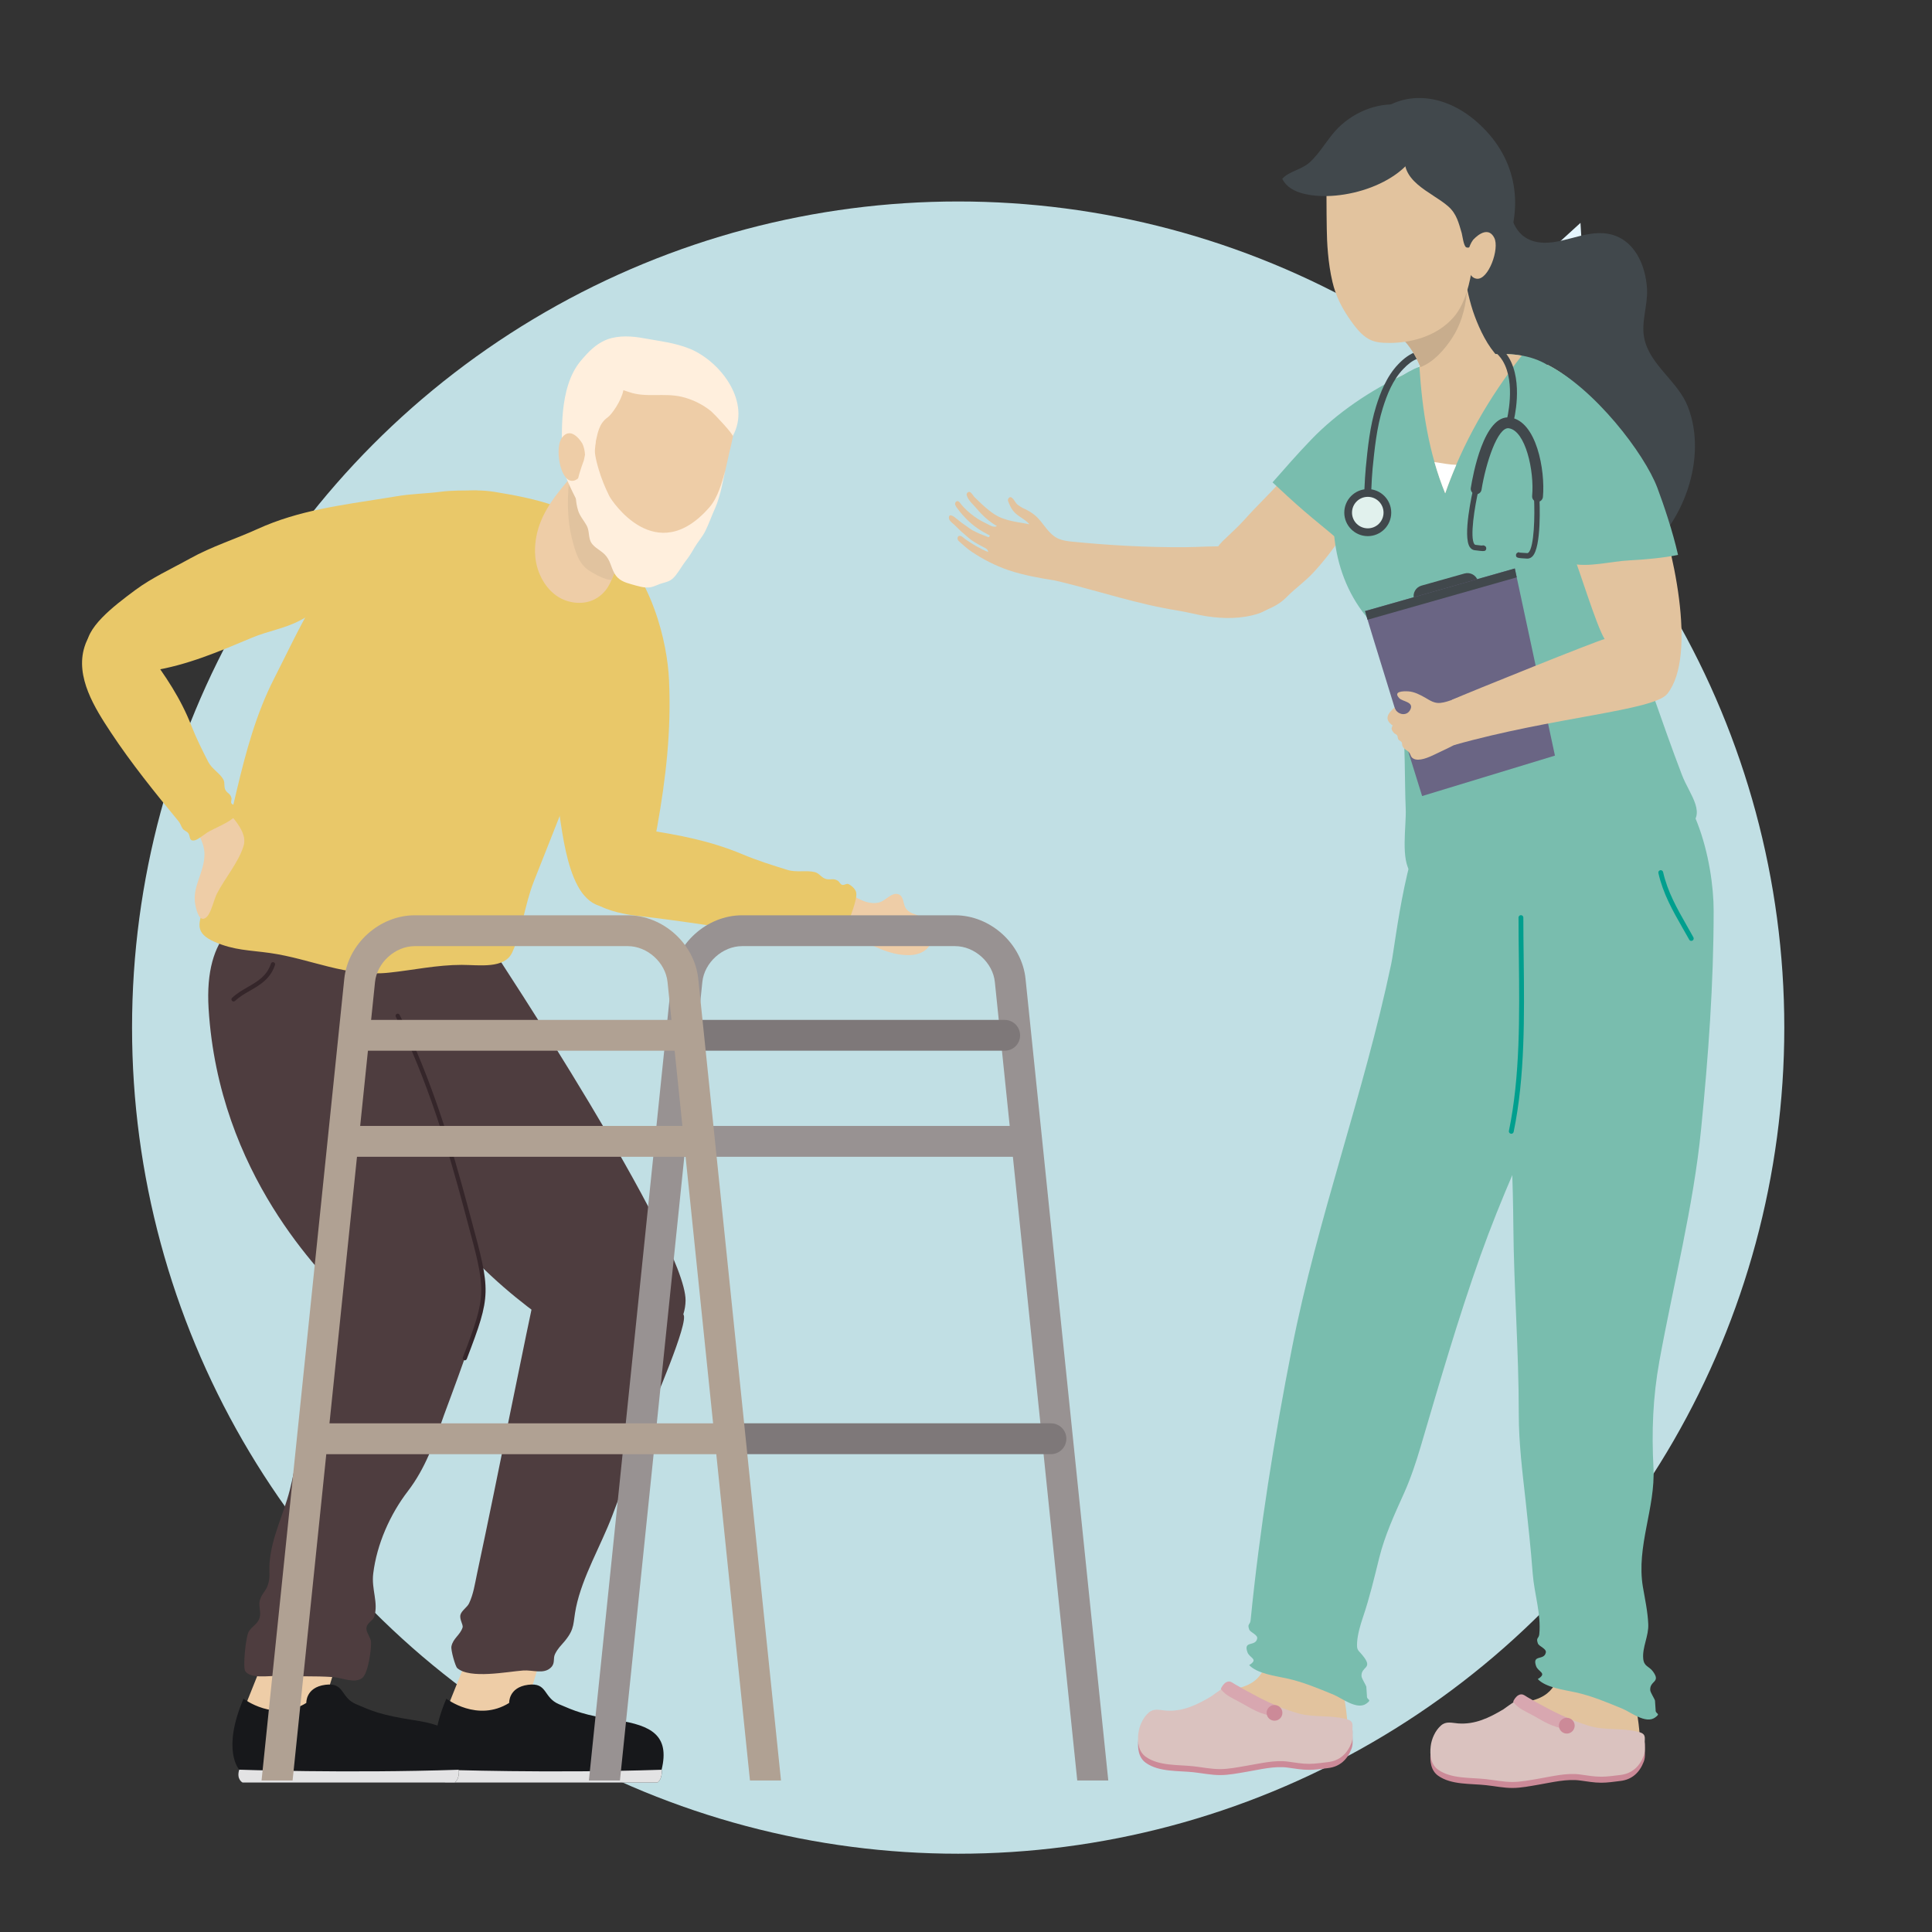 <?xml version="1.0" encoding="UTF-8"?><svg id="Layer_2" xmlns="http://www.w3.org/2000/svg" viewBox="0 0 600 600"><rect x="0" y="0" width="600" height="600" fill="#333333" stroke="none"/><defs><style>.cls-1{fill:#989292;}.cls-2{fill:#17181b;}.cls-3{fill:#cc8a98;}.cls-4{fill:#dac2bf;}.cls-5{fill:#e1c39f;}.cls-6{fill:#6a6584;}.cls-7{fill:#41484c;}.cls-8{fill:#4e3d3f;}.cls-9{fill:#e9c869;}.cls-10{fill:#b0a193;}.cls-11{fill:#ffefdd;}.cls-12{fill:#fff;}.cls-13{fill:#d8a7b0;}.cls-14{fill:#e4f5fd;}.cls-15{fill:#e2c39e;}.cls-16{fill:#009f8e;}.cls-17{fill:#e3e3e4;}.cls-18{fill:#c1dfe4;}.cls-19{fill:#7e7879;}.cls-20{fill:#c8ad8d;}.cls-21{fill:#35262a;}.cls-22{fill:#79bdae;}.cls-23{fill:#eecda7;}.cls-24{fill:#e1f1ed;}</style></defs><circle class="cls-18" cx="297.57" cy="319.13" r="256.56"/><rect class="cls-12" x="432.96" y="316.08" width="50.39" height="19.02"/><path class="cls-14" d="M410.79,146.46l-9.13.46c30.35-25.53,60.39-51.25,89.17-77.7l.47,7.75c-28.59,22.1-54.43,45.87-80.51,69.49Z"/><path class="cls-14" d="M457.84,117.05c-10.77,9.44-21.34,19-31.77,28.64l-8.65.43c24.05-21.8,47.98-43.66,74.19-64.16l.32,5.27c-13.03,8.74-22.89,19.99-34.09,29.82Z"/><path class="cls-14" d="M474.78,143.23l-18.97.95c12.38-11.09,24.84-22.13,37.6-32.99l.94,15.24c-6.17,5.79-12.79,11.34-19.57,16.79Z"/><path class="cls-14" d="M449.12,144.52l-16.48.83c10.37-9.53,20.88-18.99,31.59-28.34,9.43-8.22,17.57-17.51,27.98-25.15l.87,14.12c-14.98,12.65-29.51,25.56-43.96,38.53Z"/><path class="cls-7" d="M465.83,53.9c3.09,6.82,1.6,18.76,10.74,21.09,7.4,1.91,15.16-3.74,22.77-2.39,8.19,1.42,11.76,9.72,12.16,17.16.28,5.17-1.98,10.44-.8,15.59,1.87,8.19,10.51,13.16,13.53,21.06,6.09,15.84-1.37,36.26-14.4,46.26-12.56,9.66-31.38,5.82-42.77-3.57-8.19-6.76-12.73-19.57-14.17-29.95-.94-6.85-.61-14.49-.28-21.42.64-13.33-.32-26.44-.24-39.75l13.47-24.09Z"/><path class="cls-7" d="M426.08,36.53c9.69-9.26,22.72-7.22,32.34,1.13,12.25,10.59,15.14,25.39,8.99,40.12-1.68,4.06-3.59,8.19-5.73,12.1-1.23,2.24-2.82,4.48-4.98,5.88-2.92,1.9-13.06,5.13-15.46,1.97l-15.16-61.19Z"/><path class="cls-3" d="M353.53,540.22c.27-2.34,1.42-4.89,3.19-6.46,1.61-1.42,3.32-.81,5.28-.66,5.32.41,9.71-1.76,14.09-4.36.53-.31,2.69-2.04,3.68-2.45.28.14.57.41.93.17,2.43-1.66,6.08,1.62,8.24,2.62,2.25,1.06,4.62,1.81,6.88,2.85.45.2.85.11,1.17-.1,1.94.8,3.93,1.48,5.95,2.08,4.78,1.42,10.04.57,14.89,1.77,1.61.39,2.29.82,2.21,2.39-.12,1.74.32,3.36-.32,5.04-1.28,3.35-3.64,5.58-7.32,5.99-1.96.23-3.89.54-5.88.54-2.27,0-4.27-.38-6.51-.68-4.2-.6-8.78.61-12.93,1.3-2.67.44-5.44,1.01-8.15,1.01s-5.5-.57-8.23-.88c-4.76-.52-10.76-.02-14.85-2.92-2.3-1.64-2.63-4.6-2.33-7.26Z"/><path class="cls-15" d="M416.26,518.64c.48,2.85.32,5.58,1.09,8.41.66,2.4,1.48,9.78,1.05,12.29-1.85,10.8-23.79-3.92-28.45-6.78-1.81-1.1-4.7-2.68-5.78-4.58-1.42-2.48-1.79-3.24.4-3.73,8.79-2.03,8.76-8.74,9.51-12.93l22.18,7.33Z"/><path class="cls-4" d="M353.53,538.34c.27-2.35,1.42-4.89,3.19-6.45,1.61-1.42,3.32-.82,5.28-.66,5.32.4,9.71-1.77,14.09-4.37.53-.31,2.69-2.05,3.68-2.46.28.13.57.41.93.18,2.43-1.66,6.08,1.62,8.24,2.63,2.25,1.04,4.62,1.81,6.88,2.84.45.22.85.12,1.17-.1,1.94.79,3.93,1.49,5.95,2.09,4.78,1.4,10.04.56,14.89,1.76,1.61.4,2.29.82,2.21,2.38-.12,1.75.32,3.38-.32,5.06-1.28,3.33-3.64,5.58-7.32,6-1.96.22-3.89.54-5.88.54-2.27,0-4.27-.39-6.51-.69-4.2-.58-8.78.62-12.93,1.29-2.67.45-5.44,1.02-8.15,1.04-2.76,0-5.5-.57-8.23-.88-4.76-.53-10.76-.04-14.85-2.94-2.3-1.62-2.63-4.58-2.33-7.26Z"/><path class="cls-13" d="M395.49,532.84l-.14-.04c-3.6-.14-6.87-2.27-9.94-3.98-2.41-1.35-4.65-2.14-6.26-4.24.14-.71.99-1.78,1.59-2.11,1.17-.64,1.79-.02,2.82.61,1.79,1.06,3.63,2.07,5.47,3.04.77.43,1.55.83,2.32,1.23,1.75.91,3.53,1.72,5.33,2.47-.44.99-.83,2-1.21,3.01Z"/><path class="cls-3" d="M393.36,531.94c0,1.35,1.09,2.44,2.45,2.44s2.45-1.09,2.45-2.44-1.1-2.43-2.45-2.43-2.45,1.08-2.45,2.43Z"/><path class="cls-3" d="M444.31,544.22c.27-2.35,1.42-4.9,3.19-6.46,1.6-1.43,3.32-.82,5.28-.67,5.31.41,9.71-1.75,14.09-4.36.53-.32,2.69-2.05,3.67-2.46.29.14.58.41.94.16,2.43-1.64,6.06,1.64,8.24,2.64,2.25,1.04,4.62,1.81,6.87,2.85.44.2.85.11,1.18-.09,1.94.79,3.92,1.49,5.95,2.07,4.78,1.41,10.02.57,14.88,1.75,1.62.41,2.3.84,2.21,2.41-.12,1.75.32,3.37-.32,5.03-1.28,3.35-3.63,5.6-7.31,6.01-1.95.23-3.9.54-5.88.54-2.27,0-4.27-.39-6.51-.68-4.21-.59-8.79.58-12.93,1.28-2.67.45-5.44,1.02-8.15,1.03-2.76,0-5.5-.58-8.23-.87-4.76-.53-10.77-.04-14.85-2.93-2.3-1.63-2.63-4.6-2.32-7.26Z"/><path class="cls-15" d="M507.02,522.62c.49,2.87.34,5.58,1.12,8.42.66,2.38,1.48,9.78,1.05,12.29-1.86,10.79-23.79-3.94-28.47-6.79-1.81-1.11-4.7-2.67-5.77-4.58-1.42-2.48-1.79-3.23.4-3.74,8.79-2.02,8.75-8.74,9.5-12.93l22.18,7.33Z"/><path class="cls-4" d="M444.31,542.34c.27-2.36,1.42-4.9,3.19-6.46,1.6-1.42,3.32-.82,5.28-.66,5.31.41,9.71-1.76,14.09-4.36.53-.32,2.69-2.04,3.67-2.45.29.13.58.41.94.15,2.43-1.65,6.06,1.63,8.24,2.64,2.25,1.04,4.62,1.81,6.87,2.85.44.19.85.1,1.18-.1,1.94.78,3.92,1.48,5.95,2.09,4.78,1.4,10.02.55,14.88,1.75,1.62.41,2.3.82,2.21,2.4-.12,1.75.32,3.35-.32,5.05-1.28,3.33-3.63,5.57-7.31,6-1.95.22-3.9.53-5.88.53-2.27,0-4.27-.37-6.51-.68-4.21-.6-8.79.59-12.93,1.29-2.67.45-5.44,1.01-8.15,1.03-2.76,0-5.5-.58-8.23-.88-4.76-.54-10.77-.04-14.85-2.93-2.3-1.62-2.63-4.58-2.32-7.25Z"/><path class="cls-13" d="M486.27,536.82l-.14-.03c-3.6-.14-6.87-2.27-9.94-3.99-2.41-1.34-4.65-2.14-6.26-4.25.14-.7.99-1.75,1.6-2.08,1.17-.65,1.79-.03,2.83.6,1.79,1.06,3.62,2.06,5.47,3.06.78.4,1.56.8,2.32,1.21,1.75.9,3.53,1.71,5.33,2.46-.44.99-.83,2.01-1.2,3.02Z"/><path class="cls-3" d="M484.13,535.92c0,1.36,1.1,2.46,2.45,2.46s2.45-1.1,2.45-2.46-1.09-2.44-2.45-2.44-2.45,1.1-2.45,2.44Z"/><path class="cls-22" d="M508.61,235.71c17.78,4.37,23.58,32.51,23.58,47.09,0,22.86-1.66,45.34-3.9,67.89-2.4,24.15-8.61,48.1-12.94,71.95-2.06,11.37-2.44,21.99-1.85,33.22.64,12.43-5.39,24.38-3.29,36.94.66,3.87,1.5,7.65,1.67,11.56.19,3.71-1.91,7.2-1.56,10.79.26,2.47,1.79,2.24,3.04,3.97,2.5,3.44-1.03,2.76-.87,5.74.04.75,1.3,2.62,1.48,3.26l.2,2.92c-.13,1.39,1.84.92-.2,2.37-2.89,2.05-7.59-1.72-10.02-2.72-4.83-1.99-9.53-3.99-14.64-5.12-3.71-.81-9.24-1.48-11.74-4.12,3.09-1.91.12-2.16-.53-4.04-1.29-3.74,2.49-1.59,3.03-4.2.26-1.23-2.14-1.89-2.47-2.84-.66-1.86.28-1.4.44-2.85.62-6.26-1.56-12.53-2.04-18.81-.57-7.56-1.39-15.11-2.21-22.67-1-8.94-2.12-17.9-2.12-26.89,0-19.84-1.53-38.97-1.69-58.7-.11-13.11-.63-26.42-1.68-39.46-2.45-30.33-17.68-80.85,20.03-101.31,8.04-4.38,14.73-5.31,20.26-3.96Z"/><path class="cls-22" d="M446.79,246.97c7.88-9.92,32.41-4.11,41.14,2.62,11.75,9.07,13.88,28.2,11.9,40.78-2.52,16.07-11.22,32.44-18.03,47.4-7.95,17.42-15.66,34.31-22.02,52.15-6.98,19.6-12.77,39.63-18.61,59.44-1.45,4.89-3.03,9.65-5.12,14.33-2.98,6.61-6.01,13.2-7.73,20.15-1.52,6.15-2.99,12.37-5.05,18.43-.79,2.34-1.63,5.23-1.8,7.65-.2,3.02.35,2.28,2.23,4.87,2.5,3.46-1.02,2.75-.87,5.76.04.73,1.31,2.63,1.49,3.25l.2,2.91c-.13,1.4,1.83.92-.21,2.38-2.89,2.04-7.58-1.72-10.01-2.73-4.83-1.99-9.53-3.98-14.64-5.11-3.7-.8-9.22-1.5-11.72-4.14,3.08-1.9.1-2.14-.55-4.03-1.3-3.73,2.5-1.58,3.04-4.2.25-1.21-2.15-1.89-2.48-2.83-.66-1.85.29-1.39.44-2.87,2.78-28.04,7.31-56.45,12.83-84.46,7.93-40.33,22.35-79.05,30.83-119.34,1.41-6.69,4.62-39.7,14.74-52.42Z"/><path class="cls-15" d="M383.23,189.98c-1.56-.45-2.99-1.23-4.23-2.36-5.47-5.09-4.11-14.87.71-19.57,2.34-2.27,4.72-4.36,6.91-6.81,3.58-4.02,7.52-7.72,11.08-11.7,3.62-3.99,7.06-8.16,10.8-12.04,7.66-7.94,17.06-16.39,28.08-21.4,0,0-5.91,29.39-17.31,46.75-.78,1.19-1.57,2.37-2.38,3.53-2.79,4.02-5.75,7.92-9.07,11.5-2.56,2.76-5.66,4.9-8.26,7.56-3.65,3.8-10.73,6.19-16.33,4.55Z"/><path class="cls-22" d="M415.87,167.83l-.1-.08c-3.52-3.11-7.23-5.98-10.77-9.05-2.91-2.5-7.01-6.26-9.8-8.9,3.74-4.22,7.56-8.68,12.15-13.42,7.66-7.94,18.22-15.27,29.24-20.28,0,0-5.91,29.39-17.31,46.75-1.16,1.78-2.29,3.43-3.4,4.98Z"/><path class="cls-22" d="M504.23,190.55c6.4,16.68,11.85,33.77,18.15,50.2,2.31,6.04,8.3,12.51,1.27,16.28-6.24,3.35-16.07,1.42-22.8,1.38-15.29-.12-29.59,7.68-44.02,12.19-5.19,1.62-14.29,5.64-18.6.53-3.34-3.98-1.45-14.71-1.67-19.87-.77-17.91,1.36-44.13-11.37-58.73-12-13.78-13.7-33.79-7.78-50.6,3.03-8.63,8.09-16.64,14.9-22.77,8.62-7.77,19.61-8.29,30.82-9.11,16.54-1.21,25.67,6.15,28.48,22.26,3.01,17.32,2.87,34.13,9.65,50.78,1.02,2.47,2,4.95,2.96,7.45Z"/><path class="cls-7" d="M424.11,160.67c.51,0,.97-.38,1.06-.9.48-2.72.61-5.67.74-8.5.08-1.8.17-3.65.34-5.41v-.14c.64-6.35,1.29-12.91,3.18-18.96,1.28-4.07,3.03-8.7,6.36-12.16,3.02-3.14,5.21-4.01,10.2-4.01.59,0,1.07-.48,1.07-1.06s-.48-1.08-1.07-1.08c-4.93,0-7.94.71-11.75,4.66-3.66,3.81-5.59,8.95-6.86,13.01-1.95,6.24-2.62,12.93-3.25,19.4v.14c-.18,1.81-.27,3.69-.36,5.52-.12,2.77-.26,5.64-.71,8.24-.11.58.28,1.13.87,1.23l.19.02Z"/><path class="cls-7" d="M417.48,159.2c0,4.02,3.27,7.3,7.3,7.3s7.28-3.28,7.28-7.3-3.26-7.31-7.28-7.31-7.3,3.27-7.3,7.31Z"/><path class="cls-24" d="M419.88,159.2c0,2.69,2.19,4.88,4.9,4.88s4.89-2.19,4.89-4.88-2.19-4.9-4.89-4.9-4.9,2.18-4.9,4.9Z"/><path class="cls-15" d="M440.81,113.87c6.85-2.82,14.54-3.25,22.34-3.82,3.48-.25,6.61-.11,9.44.39-10.15,12.99-18.39,27.17-23.76,42.76-5.12-12.48-7.16-25.92-8.02-39.34Z"/><path class="cls-7" d="M474.6,173.46c.38-.04.85-.21,1.29-.65,2.89-2.88,2.26-16.83,2.18-18.42-.02-.47-.42-.82-.87-.8-.48.03-.83.42-.8.89.29,5.69.07,15.37-1.71,17.14l-.32.16c-2.02-.1-2.4-.18-2.46-.18l-.04.21-.03-.32c-.92.08-1.04.65-1.04.9.01.89.47.92,3.48,1.09l.33-.02Z"/><path class="cls-7" d="M460.85,171.12c.48-.06.63-.25.71-.69.04-.25.05-.83-.87-1.07l-.57.07c-.34-.03-.94-.11-1.97-.23l-.28-.21c-1.44-2.07.08-11.64,1.38-17.18.11-.45-.17-.9-.62-1.02-.45-.1-.91.19-1.02.63-.35,1.54-3.45,15.17-1.13,18.51.47.68,1.06.89,1.47.94,1.52.19,2.39.31,2.9.25Z"/><path class="cls-7" d="M469.08,131.86c.44-.04.81-.34.92-.79.13-.49,3.2-12.36-1.46-20.09-1.88-3.1-4.71-5.11-8.45-5.97-.58-.13-1.15.24-1.29.82-.12.58.22,1.15.8,1.29,3.15.72,5.54,2.38,7.09,4.96,4.19,6.95,1.26,18.32,1.23,18.43-.15.58.19,1.16.76,1.31l.39.03Z"/><path class="cls-7" d="M477.67,155.85c.78-.08,1.41-.7,1.5-1.5.76-8.29-1.99-23.62-10.2-24.69-8.14-1.08-11.59,18.04-12.2,21.88-.14.92.48,1.78,1.41,1.94.91.14,1.78-.48,1.92-1.39,1.33-8.29,5.01-19.52,8.44-19.09,5.2.69,7.99,13.22,7.28,21.02-.09.93.59,1.75,1.51,1.83h.35Z"/><path class="cls-12" d="M449.25,144.08c1.01.16,2.03.25,3.03.27-1.25,2.91-2.43,5.84-3.46,8.86-1.3-3.18-2.4-6.42-3.34-9.71,1.29.22,2.59.4,3.77.58Z"/><path class="cls-7" d="M458.99,180.43c.5,1.8-.54,3.64-2.34,4.15l-13.37,3.76c-1.8.49-3.65-.55-4.15-2.33-.5-1.78.54-3.64,2.33-4.14l13.37-3.77c1.79-.49,3.64.54,4.16,2.33Z"/><path class="cls-6" d="M423.94,189.77c-.28-.27,17.71,57.45,17.71,57.45l41.25-12.56-12.46-58.12-46.5,13.23Z"/><path class="cls-7" d="M471.03,179.29l-.59-2.74-46.5,13.23s.26.97.76,2.69l46.33-13.17Z"/><path class="cls-15" d="M455.63,215.85c-2.83.48-5.46,2.16-8.35,2.45-1.78.17-3.09-.7-4.62-1.6-1.62-.93-3.47-1.89-5.31-1.99-1.41-.08-4.87-.09-2.79,2.12,1.01,1.08,4.6,1.11,3.45,3.51-1.17,2.43-4.34,1.49-4.92-.63-2.05,1.86-3.4,3.6-.58,5.61-.63,1.02-.24,1.48.33,2.24.27.35.74.41,1.05.8.23.33.14.9.38,1.27.25.38.8.5,1.03.88.22.37.07.85.28,1.25.49.99,1.51,1.28,2.01,1.9.59.71.43,1.46,1.38,1.95,1.74.94,4.75-.44,6.27-1.15,2.79-1.29,5.52-2.63,8.26-4.03,2.07-1.04,4.43-2.57,6.65-3.17l-4.51-11.39Z"/><path class="cls-15" d="M513.36,153.02c-4.04-10.73-18.25-32.44-32.8-39.75l8.53,26.64c.27,10.57-5.11,22.6-.55,32.39,1.63,3.5,7.15,21.92,9.79,26.17-1.5.16-42.28,16.59-47.37,18.85-.77,4.59-1.19,9.61.53,14.09,30.92-8.75,62.17-10.69,66.32-15.95,9.45-11.96,1.72-45.93-4.48-62.44Z"/><path class="cls-22" d="M506.04,174.03c-5.65.25-12.8,2.31-18.33.93-.13-.32-1.32-3.61-1.42-3.83-4.57-9.8-1.29-20.34-1.57-30.91l-4.14-26.95c14.55,7.32,30.12,27.55,34.15,38.28,1.94,5.17,4.73,13.41,6.4,20.78-4.27.91-10.71,1.48-15.07,1.7Z"/><path class="cls-15" d="M399.79,180.77c-.23-2.83-2.63-5.59-5.21-7.28-7.93-5.18-17.76-3.61-26.61-3.55-11.7.07-23.42-.57-35.06-1.73-1.48-.14-2.76-.36-3.85-.77-2.53-.93-3.95-3.2-5.73-5.4-1.78-2.22-3.33-3.2-5.83-4.33-.47-.27-.9-.56-1.35-.88-.76-.51-1.09-1.58-1.79-2.14-.64-.8-1.61.16-1.26,1.01.41,1,.84,2.09,1.52,2.91,1.41,1.83,3.63,2.47,5.08,4.22-3.74-.79-7.51-.94-10.87-3.12-2.34-1.51-4.32-3.49-6.31-5.44-.31-.39-.63-.96-1.01-1.24-.61-.76-1.72.23-1.18,1.05.44,1.39,2.03,2.73,2.9,3.78,1.8,2.16,3.94,4.15,6.34,5.49-.79.7-2.38-.34-3.23-.76-1.27-.62-2.52-1.27-3.65-2.11-1.66-1.2-3.27-2.61-4.45-4.19-.26-.32-.52-.73-.99-.65-.53.1-.82.81-.51,1.31.12.39.47.77.69,1.09,1.78,2.38,3.79,4.4,6.16,6.05,1.23.85,2.52,1.53,3.83,2.22-.34.84-.55.45-1.31.18-1.18-.44-2.37-.89-3.48-1.51-1.06-.41-2.15-1.4-3.11-2.01-.89-.59-1.73-1.3-2.57-1.97-.4-.33-2.33-1.93-2.26-.1.03.9,1.51,1.86,2.01,2.38.59.59,1.17,1.19,1.78,1.74.72.62,1.45,1.24,2.15,1.87.87.78,1.92,1.44,2.93,2.01.68.37,1.35.73,2.02,1.1.77.42,1.1.48,1.32,1.43-2.49-.96-4.76-2.38-6.99-3.88-.44-.31-1.19-1.09-1.74-1.14-.95-.09-.98,1.09-.46,1.59,1.27,1.14,2.59,2.37,4,3.32,3.55,2.38,7.43,4.37,11.44,5.74,4.58,1.56,9.69,2.46,14.43,3.22.35.06.91.19,1.56.35,12.32,3,24.23,7.03,36.73,9.01,2.95.47,5.84,1.28,8.78,1.74,5.28.82,11.01.87,16.19-.84,3.42-1.13,9.32-5.25,8.94-9.76Z"/><path class="cls-15" d="M454.52,84.63c1,4.51,1.81,9.13,3.48,13.58,1.56,4.21,4.02,9.38,7.37,12.76,2.67,2.67-1.77,1.32-3.87,4.74-1.98,3.24-4.72,8.06-8.23,9.84-6.91,3.49-9.04-2.18-10.77-7.68-1.83-5.82-4.34-11.16-9.4-14.75l21.43-18.49Z"/><path class="cls-20" d="M450.86,105.14c-2.37,3.57-5.69,7.35-9.74,8.87-1.73-4.27-4.12-8.09-8.03-10.88l21.43-18.49c.51,2.27.7,4.51.97,6.75-.53,4.87-1.91,9.68-4.63,13.76Z"/><path class="cls-15" d="M418.85,51.94c2.28-.58,4.94-2.91,7.21-2.79,2.63.09,2.55,0,4.95-.8.77-.24,3.21,1.96,3.9,1.96s1.94.3,2.73.5c2.4.79,2.67-.43,5.29-.55,2.26-.14,5.77.95,8.05,1.5,3.89.83,6.35,4.35,6.97,8,.03,5.46.05,7.95.05,11.09-.03,7.02-.69,20.74-6.42,27.49-5.58,6.57-14.3,8.14-19.9,8.16-5.59.04-8.11-.82-12.93-7.99-2.21-3.29-3.95-6.74-4.94-10.94-1.41-5.95-1.72-12.36-1.77-16.46-.06-3.13-.07-5.63-.09-11.09.59-3.66,3-7.2,6.9-8.07Z"/><path class="cls-7" d="M458.86,73.85c-.68,1.11-2.02,3.58-3.49,2.96-.83-.33-1.21-3.69-1.42-4.42-.94-3.14-1.55-5.95-4.15-8.26-5.11-4.54-16.05-7.97-13.07-17.45,2.77-8.78,17.33-5.86,21.64-.2,4.75,6.2,2.66,16.48,1.04,23.37l-.55,3.99Z"/><path class="cls-7" d="M441.18,44.17c-3.94,13.02-24.74,18.96-36.42,15.96-2.72-.69-5.24-2-6.54-4.59,1.86-2.24,6.07-2.89,8.44-5.05,3.43-3.08,5.69-7.56,8.89-10.75,5.41-5.42,13.5-8.41,20.79-6.94,8.48,1.73,12.43,8.81,11.17,17.48l-6.32-6.11Z"/><path class="cls-15" d="M457.48,74.5s4.33-5.01,6.57-.65c1.73,3.33-1.78,13.18-5.45,12.71-3.68-.46-3.84-8.42-1.13-12.06Z"/><path class="cls-16" d="M469.34,352.11c.35,0,.66-.25.74-.6,3.54-17.12,3.33-35.92,3.11-54.13-.05-4.22-.1-8.36-.1-12.43,0-.41-.34-.74-.75-.74s-.75.33-.75.74c0,4.06.04,8.23.1,12.44.21,18.12.42,36.85-3.08,53.8-.1.4.17.8.57.89h.15Z"/><path class="cls-16" d="M525.25,292.21l.36-.1c.37-.19.49-.66.29-1.02-.65-1.18-1.3-2.33-1.96-3.48-3.11-5.46-6.05-10.61-7.45-16.79-.1-.41-.49-.66-.9-.56-.4.08-.66.49-.56.89,1.45,6.4,4.43,11.65,7.6,17.2.66,1.14,1.31,2.29,1.97,3.46.12.26.38.39.65.39Z"/><path class="cls-23" d="M169.91,508.61l-5.32,17.39s-7.88,12.86-19.51,8.22c-5.16-2.07-5.33-5.91-5.33-5.91l9.12-22.77,21.04,3.07Z"/><path class="cls-2" d="M191.67,534.24c-10.47-1.62-13.13-2.87-18.09-4.99-4.95-2.09-3.46-6.83-9.59-6.02-6.12.81-5.86,5.63-5.86,5.63-9.86,6.12-19.51-1.32-19.51-1.32-6.88,16.12-1.35,22.04-1.35,22.04-.94,3,1.04,3.99,1.04,3.99h65.9c1.69-1.33,1.26-3.97,1.26-3.97,2.62-10.73-3.33-13.75-13.79-15.37Z"/><path class="cls-17" d="M205.46,549.61c-34.93,1.16-68.19-.02-68.19-.02-.94,3,1.04,3.99,1.04,3.99h65.9c1.69-1.33,1.26-3.97,1.26-3.97Z"/><path class="cls-8" d="M152.93,294.69s60.08,90.91,59.98,109.17c-.07,11.25-14.82,27.49-41.65,7.44-8.6-6.43-45.99-31.04-58.38-81.4-11.11-45.17,40.05-35.21,40.05-35.21Z"/><path class="cls-8" d="M212.21,408.2c1.99,2.08-9.64,28.55-10.61,31.27-3.71,10.5-7.54,20.98-11.52,31.4-3.49,9.16-9.23,18.82-11.2,28.41-.99,4.86-.25,6.4-3.41,10.28-1.35,1.64-2.14,2.22-3.09,4.1-.71,1.42.12,2.84-1.28,4.2-2.24,2.2-5.67.7-8.64.93-4.83.34-16.53,2.73-20.46-.75-.59-.52-2.05-5.61-1.8-6.76.51-2.5,2.67-3.46,3.45-5.82.3-.9-1.07-2.56-.63-4.04.37-1.26,2.09-2.28,2.66-3.5,1.36-2.88,1.79-5.98,2.48-9.24,7.04-32.95,13.34-66.06,20.55-99,4.79-21.91,43.49,18.53,43.49,18.53Z"/><path class="cls-23" d="M106.93,508.61l-5.34,17.39s-7.87,12.86-19.5,8.22c-5.14-2.07-5.33-5.91-5.33-5.91l9.11-22.77,21.05,3.07Z"/><path class="cls-2" d="M128.68,534.24c-10.46-1.62-13.13-2.87-18.09-4.99-4.95-2.09-3.45-6.83-9.58-6.02-6.13.81-5.88,5.63-5.88,5.63-9.85,6.12-19.5-1.32-19.5-1.32-6.88,16.12-1.34,22.04-1.34,22.04-.95,3,1.03,3.99,1.03,3.99h65.89c1.69-1.33,1.26-3.97,1.26-3.97,2.63-10.73-3.31-13.75-13.79-15.37Z"/><path class="cls-17" d="M142.47,549.61c-34.93,1.16-68.18-.02-68.18-.02-.95,3,1.03,3.99,1.03,3.99h65.89c1.69-1.33,1.26-3.97,1.26-3.97Z"/><path class="cls-8" d="M110.52,285.7s42.79,100.21,39.42,118.16c-2.08,11.04-19.51,24.37-42.31-.16-7.32-7.87-39.68-38.79-42.85-90.53-2.82-46.46,45.74-27.47,45.74-27.47Z"/><path class="cls-8" d="M150.11,402.06c.58,3.68-11.22,34.58-12.22,37.39-2.98,8.45-5.76,16.53-11.22,23.64-5.54,7.22-9.64,16.46-10.76,25.59-.61,4.91,1.67,9.01.33,13.35-.43,1.38-2.12,1.78-2.42,3.42-.25,1.4,1.32,3.04,1.4,4.44.15,2.22-.86,9.73-2.7,11.2-2.29,1.86-6.4-.06-8.95-.25-5.96-.42-11.82-.13-17.8-.35-2.4-.07-7.98.89-9.59-1.48-.83-1.23.15-10.63,1.03-12.21,1.09-1.92,2.73-2.23,3.43-4.44.5-1.56-.37-3.55,0-5.13.51-2.2,1.77-2.87,2.48-4.81.92-2.56.39-4.11.59-6.93.58-8.09,4.32-15.01,6.28-22.71,1.86-7.31,2.88-15.13,4.54-22.61,3.75-16.84,7.5-33.67,11.19-50.5,4.79-21.9,44.37,12.36,44.38,12.38Z"/><path class="cls-21" d="M144.35,422.46c.27,0,.51-.18.62-.43,7.66-20.02,7.43-20.9,1.32-43.55l-1.09-4.06c-4.66-17.39-11.27-39.86-21.1-59.26-.17-.33-.57-.45-.89-.29-.33.17-.46.57-.29.88,9.79,19.32,16.37,41.68,21.01,59.01l1.08,4.08c6.01,22.23,6.24,23.09-1.27,42.73-.13.34.03.72.38.85l.24.05Z"/><path class="cls-23" d="M283.37,283.66c-.99-.43-1.84-.99-2.33-2.09-.64-1.41-.44-3.92-2.77-3.97-1.7-.05-3.45,2.2-5.22,2.65-5.49,1.41-10.09-4.64-15.4-5.12-5.58-.49-11.96-1.12-17.28-3.13-.53-.2-7.48,3.42-8.05,3.31l13.54,12.94c6.4.93,13.02.9,19.2,3,5.98,2.03,10.65,5.45,17.29,5.38,4.6-.04,8.27-3.05,6.73-7.91-.75-2.34-1.94-3.61-4.06-4.43-.56-.24-1.13-.42-1.66-.65Z"/><path class="cls-9" d="M262.01,292.52l-.2.32c-1.22,1.41-2.05-.23-3.44-.41-.87-.13-1.75.38-2.69.2-.99-.18-1.84-.7-2.97-.83-18.32-1.88-36.42-5.35-54.73-7.37-7.24-.81-21.75-3.95-18.94-16.82.28-1.24.68-2.37,1.18-3.39,4.21-8.62,13.23-7.59,19.63-6.61,10.67,1.61,20.62,3.45,30.8,7.72,4.52,1.91,9.23,3.38,13.87,4.82,2.87.9,5.91.02,8.58.71,1.47.4,2.1,1.9,3.63,2.17,1.47.25,1.97-.34,3.42.46.5.28.76,1.1,1.34,1.29.69.24,1.34-.49,1.98-.23.67.28,2.22,1.43,2.43,2.64.42,2.36-2.13,7.84-2.76,10.43-.29,1.1-.52,3.74-1.12,4.9Z"/><path class="cls-9" d="M187.39,165.27c15.38,13.29,19.86,34.6,20.38,45.89.72,15.73-.94,30.37-3.71,45.83-1.72,9.65-6.21,22.95-13.1,24.4-14.5,3.09-16.05-22.46-17.88-32.7-1.18-6.74-2.9-32.54,3.61-44.04,0,0,3.22-45.83,10.69-39.39Z"/><path class="cls-9" d="M187.49,165.84c9.55,8.52,14.39,20.56,8.94,35.23-2.22,5.98-5.33,11-8.48,16.43-4.42,7.63-6.79,16.76-9.91,24.99-3.98,10.49-8.19,20.94-12.31,31.39-2.73,6.96-3.69,15.5-6.67,21.93-2.4,5.14-10.15,3.86-15.67,3.84-7.73,0-15.13,1.64-22.6,2.42-13.25,1.41-24.22-4.3-36.96-6.11-6.4-.9-11.08-.81-17.12-3.43-6.37-2.77-5.22-5.83-2.97-11.7,8.83-23.02,10.17-48.08,21.35-70.02,7.56-14.83,14.83-31.74,27.44-43.12,10.85-9.78,26.26-17.34,41.08-14.93,12.3,2.01,24.35,4.56,33.89,13.06Z"/><path class="cls-9" d="M119.72,154.68c-13.59,2.18-26.92,3.77-39.69,9.58-7.02,3.2-14.26,5.43-21.05,9.21-5.69,3.17-11.74,5.9-16.96,9.77-6.82,5.07-15.84,11.92-15.06,18.17,1.16,9.22,13.61,7.96,20.15,6.92,11.14-1.77,20.91-5.99,31.23-10.32,4.71-1.98,9.99-2.81,14.56-5.18,6.15-3.2,12.14-7.12,17.85-11.05,5.83-4.04,11.86-7.63,18.02-11.16,5.84-3.35,11.97-5.97,17.12-10.42,3.39-2.93,7.47-7.87,1.6-7.87-3.55,0-7.34-.05-10.62.39-4.51.59-9.1.62-13.61,1.39-1.18.19-2.36.39-3.54.57Z"/><path class="cls-23" d="M67.12,247.68c2.54,4,10.09,9.64,8.55,14.92-1.45,5.03-5.87,10.19-8.3,14.92-.97,1.92-1.77,5.93-3.18,7.25-2.21,2.08-3.18-2.01-3.52-3.72-1.13-5.73,2.75-9.75,2.83-15.7.05-4.48-3.59-8.58-4.88-12.8l8.5-4.87Z"/><path class="cls-9" d="M60.6,260.93l-.34.08c-1.66.18-1.08-1.32-1.79-2.27-.46-.58-1.32-.77-1.77-1.44-.47-.67-.63-1.51-1.24-2.24-7.29-8.83-14.71-18.03-21.02-27.58-4.95-7.49-11.16-17.23-8.18-26.65,3.61-11.52,14.85-4.78,19.7,1.76,5.37,7.24,10.15,14.23,13.5,22.86,1.49,3.83,3.36,7.53,5.2,11.14,1.14,2.23,3.55,3.45,4.69,5.46.63,1.1.03,2.43.78,3.49.71,1,1.41.93,1.75,2.29.12.47-.25,1.15-.04,1.6.27.55,1.12.47,1.34,1.01.23.56.41,2.21-.25,3.08-1.29,1.74-6.41,3.71-8.48,4.98-.88.55-2.75,2.08-3.86,2.45Z"/><path class="cls-1" d="M334.55,552.95l-25.59-247.98c-.62-6.04-6.28-11.14-12.34-11.14h-66.16c-6.06,0-11.72,5.1-12.34,11.14l-25.59,247.98h-9.64l25.69-248.97c1.12-10.88,10.94-19.73,21.88-19.73h66.16c10.95,0,20.75,8.85,21.87,19.73l25.7,248.97h-9.64Z"/><rect class="cls-1" x="207.9" y="349.67" width="111" height="9.58"/><path class="cls-19" d="M312.01,316.74c2.65,0,4.79,2.15,4.79,4.8s-2.14,4.77-4.79,4.77h-100.7v-9.57h100.7Z"/><path class="cls-19" d="M326.39,442.03c2.64,0,4.78,2.14,4.78,4.78s-2.14,4.79-4.78,4.79h-100.71v-9.58h100.71Z"/><path class="cls-10" d="M232.91,552.95l-25.6-247.98c-.62-6.04-6.27-11.14-12.35-11.14h-66.15c-6.07,0-11.72,5.1-12.34,11.14l-25.6,247.98h-9.64l25.69-248.97c1.12-10.88,10.94-19.73,21.89-19.73h66.15c10.95,0,20.76,8.85,21.89,19.73l25.7,248.97h-9.63Z"/><rect class="cls-10" x="106.25" y="349.67" width="110.99" height="9.58"/><rect class="cls-10" x="96.99" y="442.03" width="129.77" height="9.58"/><rect class="cls-10" x="109.64" y="316.74" width="104.2" height="9.57"/><path class="cls-23" d="M174.35,185.92c-4.78-2.39-7.7-7.95-8.12-13.11-.28-3.36.22-6.72,1.34-9.89,2.52-6.97,7.52-12.01,12.16-17.65,1.38-1.64,2.45-2.96,2.7-3.27l.06-.06,10.04,8.67,10.2,8.83c-.06-.05-7.15,8.48-7.62,9.24-1.09,1.72-1.86,3.65-2.77,5.46-1.47,2.88-2.19,6.54-4.2,9.1-3.1,3.95-7.99,4.85-12.57,3.21-.43-.16-.85-.34-1.23-.53Z"/><path class="cls-5" d="M191.55,176.45c-.53,1.04-1.2,2.49-1.62,3.64-1.85.12-5.38-1.86-6.89-2.82-3.34-2.13-4.34-5.91-5.28-9.49-1.76-6.57-1.75-14.38-.59-21.26,1.36-1.66,2.43-2.96,2.68-3.27l.06-.06,10.04,8.67,10.2,8.83c-.06-.05-7.15,8.48-7.62,9.24-1.09,1.72-.07,4.73-.98,6.54Z"/><path class="cls-11" d="M185.58,108.11c-11.07,5.02-11,21.16-11.1,27.48-.05,4.06.04,7.91,1.03,11.8.48,1.84,3.94,8.96,5.11,10.52.86,1.18-.39-2.66,1-2.19,3.94,1.27,5.17-3.55,5.78-6.64.97-4.86,1.13-10.34.49-15.25l-2.3-25.71Z"/><path class="cls-23" d="M224.07,121.9c-3.4-3.88-8.2-6.65-12.91-8.48-3.5-1.37-9.36-1.22-12.98-.74-3.28.42-5.68-.63-8.65,1.38-1.48,1-3.55,2.72-4.63,4.11-1.63,2.11-1.54,5.54-2.3,8.02-.76,2.51-1.05,5.32-1.55,7.9-1.3,6.87-3.21,20.42,1.12,28.11,4.23,7.48,12.46,10.63,17.93,11.7,5.47,1.08,8.1.7,14.15-5.38,2.78-2.81,5.14-5.86,6.89-9.78,2.5-5.55,4-11.77,4.81-15.76,1.35-6.55,3.9-12.47-.02-18.59-.55-.88-1.17-1.69-1.85-2.48Z"/><path class="cls-11" d="M177.35,118.31c1.31-5.02,6.29-11.1,11.24-12.9,3.65-1.33,7.7-1.04,11.44-.35,4.66.85,9.51,1.38,13.94,3.16l.52.2c9.56,4.12,18.84,16.57,13.05,27.04.3-.55-5.88-7.08-6.65-7.71-2.66-2.17-5.92-3.77-9.26-4.54-5.5-1.26-11.02.37-16.23-1.44-.48-.17-1.15-.36-1.8-.59-.59,3.21-3.6,7.54-4.87,8.43-2.81,1.98-3.13,5.02-3.85,8.19-.27,1.2-.57,3.91-2.15,4.1-2.08.26-2.36-4.03-2.38-5.34-.02-.67,0-1.34,0-2,.02-3.63-2.22-6.83-3.69-10.06-.44-.93.39-5.08.68-6.19Z"/><path class="cls-23" d="M180.85,137.75s-3.28-5.72-6.29-1.88c-2.33,2.93-.72,13.23,2.95,13.46,3.69.23,5.33-7.51,3.34-11.58Z"/><path class="cls-11" d="M212.86,174.34c1.07-1.32,1.95-2.77,2.79-4.23,1.03-1.78,2.43-3.29,3.36-5.13,1.16-2.29,1.96-4.74,3.03-7.06,1.82-3.97,2.78-10.25,3.18-11.79-.99,3.72-2.3,8.41-4.85,11.35-16.65,19.19-30.45-2.07-31.11-3.36-1.33-2.65-2.47-5.43-3.31-8.27-.5-1.72-1.08-3.72-1.2-5.52-.08-1.04.67-4.51-.03-5.23-1.96-2.05-3.1,7.05-3.42,7.92-1.91,5.25-3.42,10.16-1.76,15.53.54,1.74,1.74,3.02,2.61,4.58.83,1.48.6,2.95,1.07,4.49.64,2.2,3.05,3.02,4.57,4.56,1.8,1.82,1.88,3.88,3.08,5.97,1.18,2.05,3.12,2.73,5.28,3.32,1.81.49,4.01,1.27,5.94.9,1.18-.23,2.39-.93,3.6-1.26,1.33-.36,2.4-.61,3.43-1.62,1.19-1.19,2.11-2.85,3.14-4.31.19-.29.4-.56.6-.83Z"/><path class="cls-21" d="M72.53,311.05l.46-.19c1.34-1.29,2.92-2.2,4.59-3.16,3.13-1.8,6.38-3.65,7.82-8.02.12-.36-.06-.72-.41-.84-.35-.13-.72.05-.84.41-1.29,3.9-4.17,5.54-7.22,7.3-1.67.96-3.4,1.96-4.86,3.35-.26.25-.27.66-.02.93l.48.22Z"/></svg>
